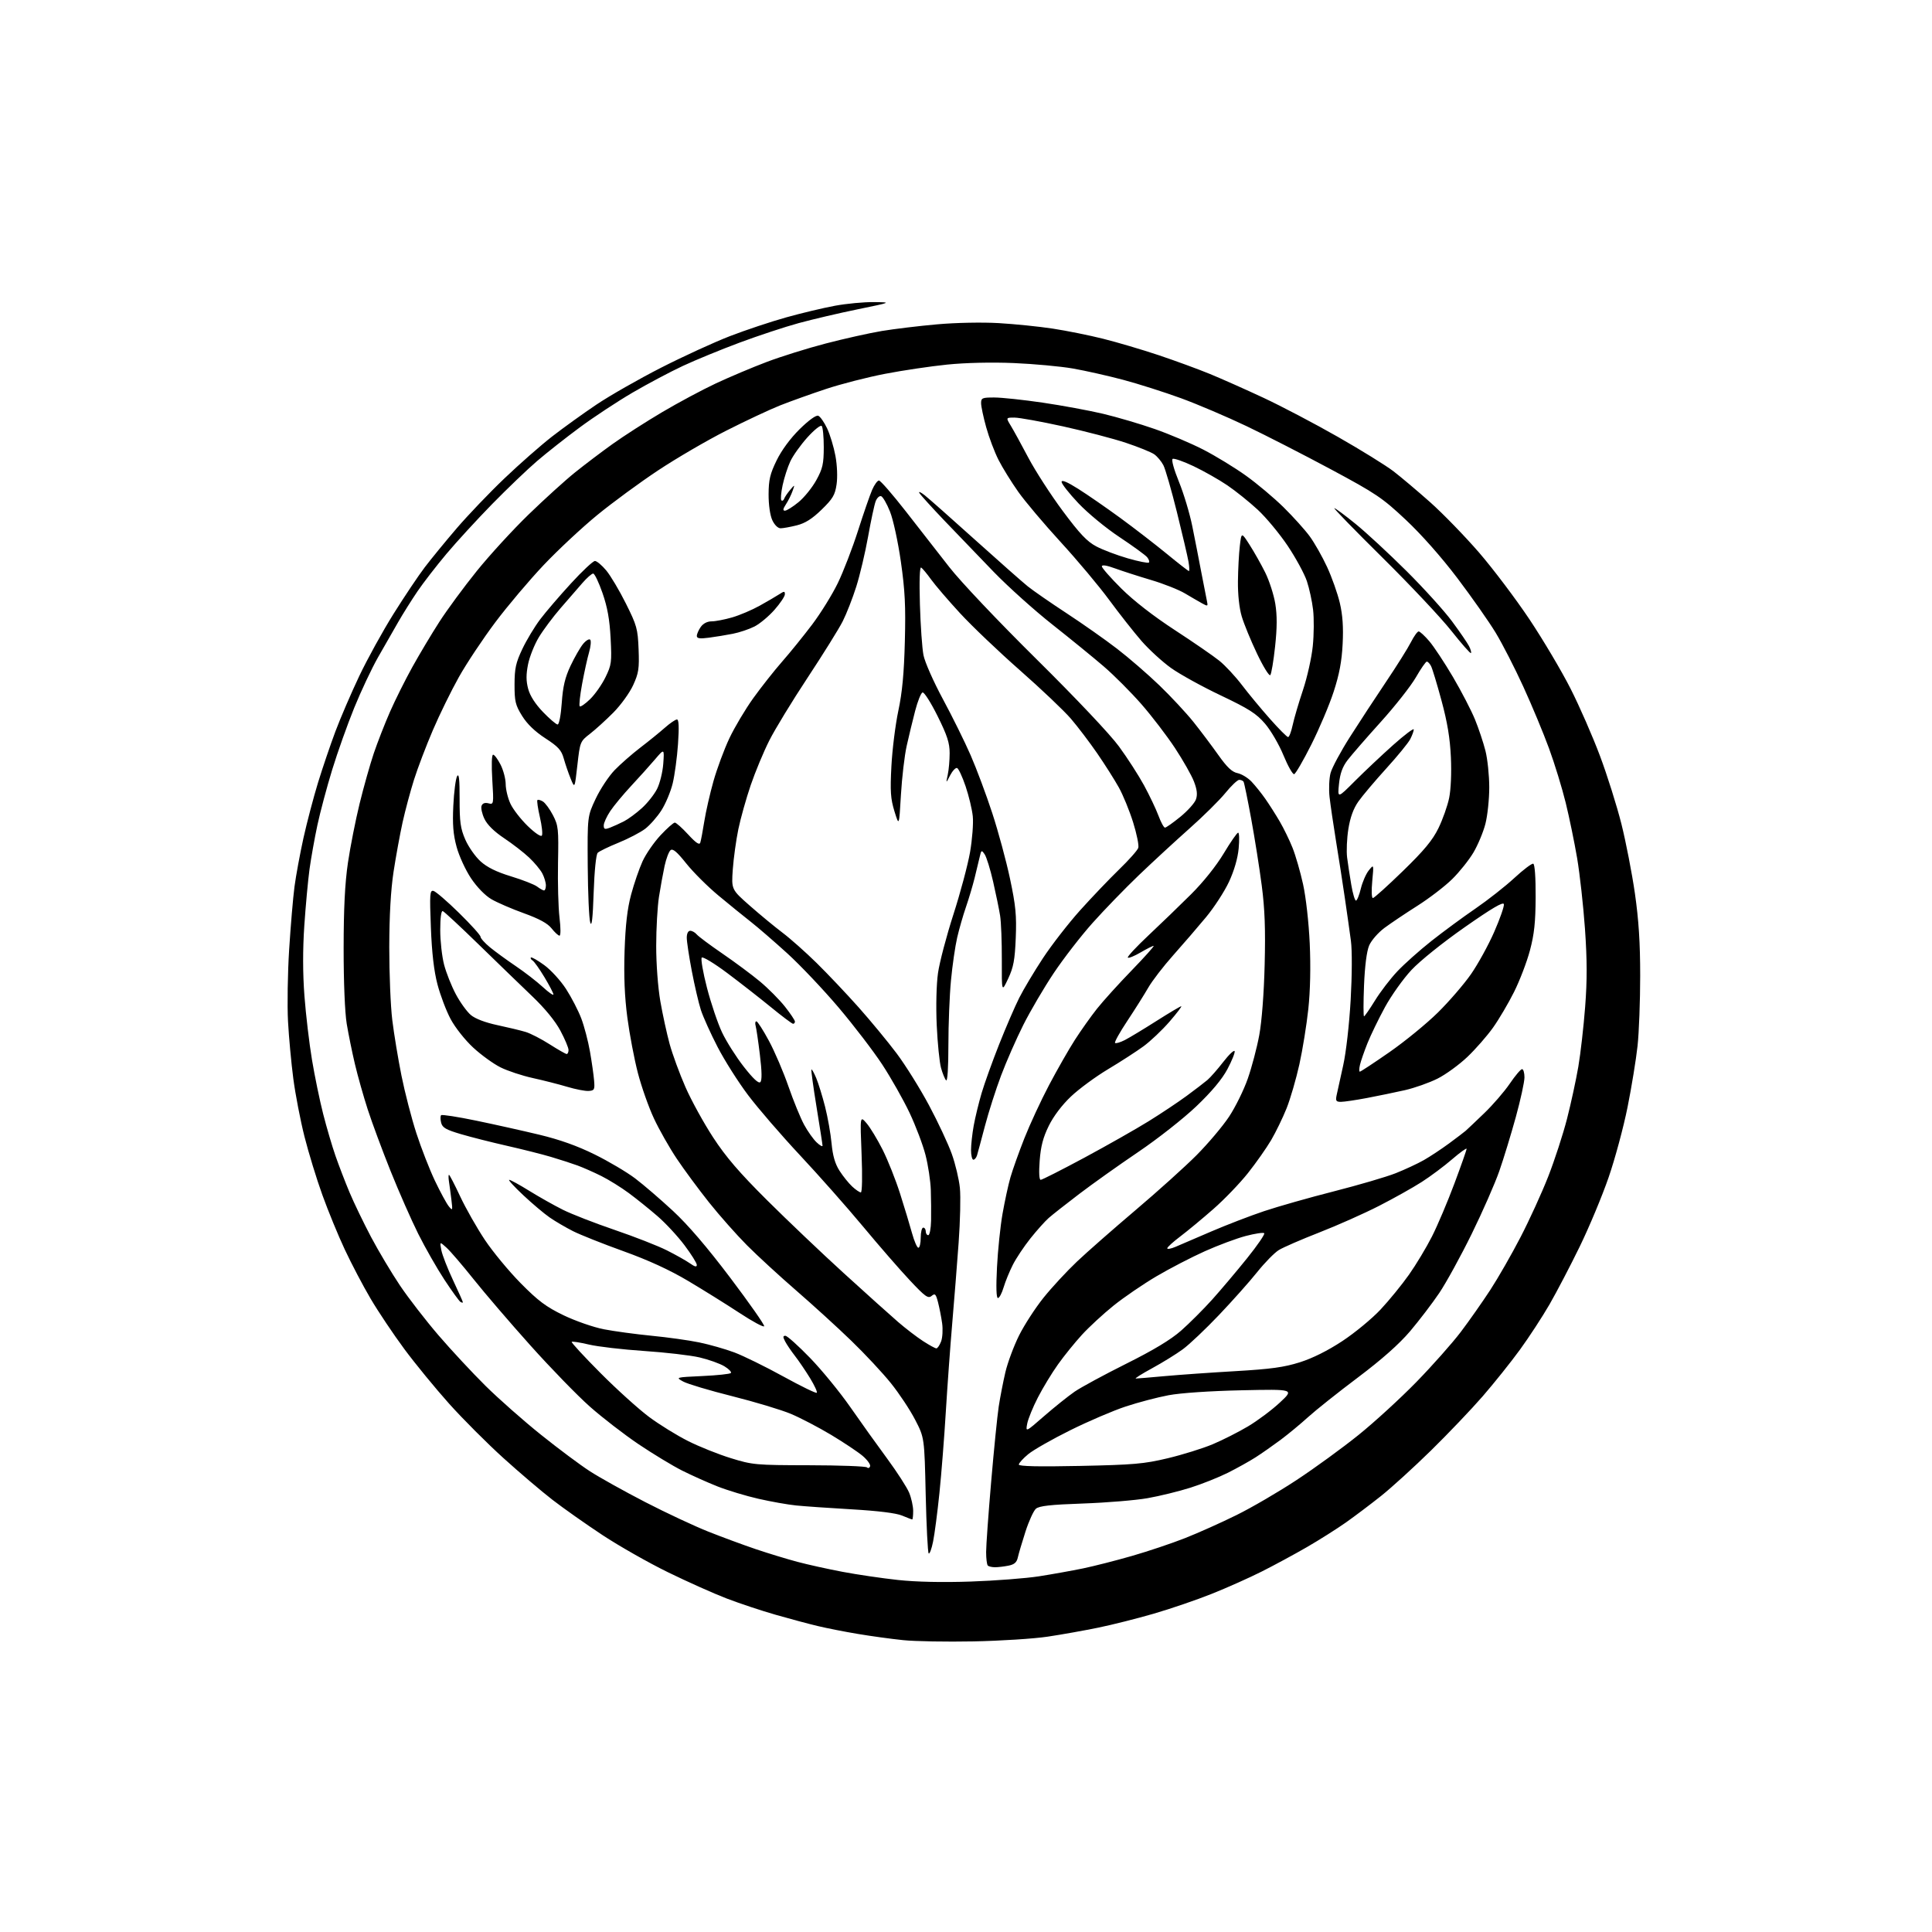 <?xml version="1.0" encoding="UTF-8" standalone="no"?>
<svg 
  version="1.1" 
  xmlns="http://www.w3.org/2000/svg" 
  xmlns:xlink="http://www.w3.org/1999/xlink" 
  xmlns:svg="http://www.w3.org/2000/svg"
  xmlns:rdf="http://www.w3.org/1999/02/22-rdf-syntax-ns#"
  xmlns:cc="http://creativecommons.org/ns#"
  xmlns:dc="http://purl.org/dc/elements/1.1/"
  viewBox="0 0 768 768"
  width="768"
  height="768"
>
<style>svg {background-color: white; }</style>"
<path stroke="none" fill="black" fill-rule="evenodd" d="M387.00,652.48C376.27,652.69 363.68,652.47 359.00,651.98C354.32,651.50 346.23,650.39 341.00,649.51C335.77,648.64 328.57,647.22 325.00,646.36C321.43,645.51 313.93,643.50 308.35,641.90C302.77,640.31 293.99,637.39 288.85,635.42C283.71,633.45 273.20,628.75 265.50,624.98C257.80,621.22 246.10,614.57 239.50,610.22C232.90,605.86 223.96,599.56 219.63,596.21C215.29,592.86 206.50,585.38 200.09,579.58C193.68,573.78 183.98,564.07 178.54,558.00C173.10,551.92 165.09,542.15 160.74,536.28C156.39,530.40 150.35,521.39 147.32,516.24C144.29,511.10 139.67,502.30 137.05,496.69C134.42,491.09 130.41,481.31 128.13,474.97C125.84,468.64 122.65,458.20 121.03,451.79C119.41,445.38 117.42,435.04 116.60,428.82C115.78,422.59 114.83,412.32 114.49,406.00C114.15,399.68 114.35,386.85 114.94,377.50C115.53,368.15 116.48,356.90 117.06,352.50C117.64,348.10 119.25,339.38 120.63,333.12C122.02,326.86 124.63,316.96 126.42,311.10C128.22,305.25 131.33,296.09 133.33,290.76C135.33,285.42 139.59,275.53 142.79,268.78C146.00,262.02 152.14,250.88 156.45,244.00C160.76,237.12 166.34,228.80 168.85,225.50C171.36,222.20 177.08,215.22 181.55,210.00C186.03,204.78 194.55,195.86 200.50,190.19C206.44,184.51 214.95,177.04 219.40,173.57C223.86,170.10 231.83,164.37 237.11,160.82C242.40,157.27 253.94,150.68 262.76,146.18C271.58,141.68 283.91,136.03 290.15,133.62C296.39,131.21 306.45,127.86 312.50,126.17C318.55,124.48 327.26,122.40 331.86,121.55C336.46,120.70 343.43,120.04 347.36,120.09C354.50,120.17 354.50,120.17 341.00,122.94C333.57,124.46 323.00,126.94 317.50,128.44C312.00,129.94 301.43,133.43 294.00,136.20C286.57,138.97 276.43,143.13 271.45,145.46C266.47,147.78 257.47,152.56 251.45,156.07C245.44,159.59 236.01,165.80 230.51,169.87C225.00,173.94 217.35,179.97 213.50,183.27C209.65,186.57 201.61,194.27 195.63,200.38C189.65,206.50 181.47,215.41 177.45,220.20C173.44,224.98 168.25,231.68 165.94,235.09C163.62,238.51 160.14,244.04 158.22,247.40C156.29,250.75 152.70,257.04 150.23,261.36C147.77,265.69 143.53,274.68 140.82,281.34C138.11,288.00 134.16,299.09 132.05,305.98C129.94,312.86 127.29,322.77 126.17,328.00C125.05,333.23 123.65,341.10 123.04,345.50C122.44,349.90 121.51,359.99 120.97,367.92C120.33,377.50 120.34,386.89 121.02,395.92C121.59,403.39 122.93,414.81 124.02,421.30C125.10,427.79 127.10,437.47 128.46,442.80C129.82,448.14 132.03,455.65 133.37,459.50C134.71,463.35 137.22,469.88 138.95,474.00C140.68,478.12 144.53,486.10 147.50,491.73C150.48,497.35 155.66,506.04 159.02,511.04C162.38,516.03 169.27,524.93 174.32,530.81C179.37,536.69 187.78,545.72 193.00,550.89C198.22,556.05 208.12,564.79 215.00,570.30C221.88,575.82 230.65,582.37 234.50,584.85C238.35,587.34 248.25,592.85 256.50,597.11C264.75,601.37 276.02,606.64 281.55,608.84C287.08,611.03 295.63,614.19 300.55,615.85C305.47,617.51 312.88,619.76 317.00,620.86C321.12,621.96 329.23,623.75 335.00,624.84C340.77,625.93 350.63,627.38 356.90,628.06C364.19,628.85 374.62,629.08 385.90,628.69C395.58,628.36 407.77,627.42 413.00,626.61C418.23,625.79 426.08,624.38 430.46,623.48C434.85,622.57 443.65,620.33 450.03,618.49C456.40,616.66 465.87,613.48 471.06,611.43C476.25,609.39 485.45,605.27 491.50,602.28C497.55,599.30 508.35,593.00 515.50,588.28C522.65,583.57 533.67,575.55 540.00,570.45C546.33,565.36 556.70,555.86 563.05,549.35C569.40,542.83 577.34,533.88 580.69,529.46C584.04,525.03 589.31,517.52 592.42,512.76C595.52,508.00 600.93,498.57 604.43,491.80C607.94,485.04 612.89,474.20 615.43,467.72C617.97,461.24 621.34,450.89 622.92,444.72C624.50,438.55 626.52,429.23 627.41,424.01C628.30,418.80 629.52,408.10 630.12,400.24C630.94,389.60 630.92,381.68 630.05,369.22C629.40,360.03 627.99,347.37 626.93,341.10C625.86,334.83 623.82,324.93 622.39,319.10C620.96,313.27 617.98,303.55 615.76,297.50C613.55,291.45 608.96,280.43 605.56,273.00C602.17,265.57 597.21,255.90 594.54,251.50C591.87,247.10 585.02,237.34 579.32,229.81C572.98,221.44 565.01,212.43 558.79,206.60C549.47,197.86 547.01,196.20 529.06,186.57C518.30,180.80 503.20,173.06 495.50,169.39C487.80,165.71 476.10,160.73 469.50,158.31C462.90,155.90 452.55,152.60 446.50,150.99C440.45,149.38 431.45,147.36 426.50,146.49C421.55,145.63 410.98,144.66 403.00,144.32C394.18,143.95 383.80,144.19 376.50,144.93C369.90,145.60 358.80,147.25 351.82,148.60C344.85,149.94 334.30,152.65 328.39,154.61C322.47,156.57 314.24,159.52 310.09,161.16C305.95,162.81 296.31,167.33 288.66,171.21C281.01,175.09 268.85,182.18 261.63,186.97C254.41,191.75 243.55,199.72 237.50,204.67C231.45,209.61 221.84,218.58 216.15,224.58C210.46,230.59 201.79,240.84 196.89,247.37C191.99,253.90 185.49,263.67 182.44,269.10C179.40,274.52 174.73,284.03 172.08,290.23C169.42,296.43 166.05,305.28 164.59,309.90C163.13,314.52 161.08,322.17 160.03,326.90C158.99,331.63 157.38,340.45 156.45,346.50C155.34,353.78 154.77,363.92 154.74,376.50C154.73,386.95 155.26,400.00 155.94,405.50C156.61,411.00 158.26,420.96 159.60,427.63C160.94,434.30 163.60,444.57 165.51,450.45C167.42,456.34 170.73,464.83 172.87,469.33C175.01,473.82 177.49,478.40 178.38,479.50C179.91,481.40 179.97,481.27 179.45,477.00C179.15,474.52 178.71,471.26 178.48,469.75C178.24,468.24 178.24,467.00 178.48,467.00C178.71,467.00 180.73,470.89 182.95,475.64C185.18,480.39 189.59,488.15 192.75,492.89C195.91,497.62 202.32,505.37 207.00,510.11C213.93,517.13 217.07,519.48 224.00,522.83C228.69,525.09 235.87,527.59 240.00,528.40C244.12,529.20 252.68,530.36 259.00,530.98C265.32,531.59 273.85,532.78 277.94,533.63C282.03,534.47 288.33,536.27 291.94,537.62C295.55,538.98 304.27,543.26 311.32,547.14C318.37,551.02 324.38,553.95 324.68,553.65C324.99,553.35 323.77,550.72 321.99,547.80C320.20,544.89 317.51,540.92 316.01,539.00C314.52,537.08 312.76,534.49 312.11,533.25C311.18,531.47 311.20,531.00 312.21,531.00C312.92,531.00 317.32,534.95 322.00,539.78C326.68,544.61 333.88,553.41 338.00,559.33C342.12,565.26 348.72,574.47 352.65,579.80C356.58,585.14 360.52,591.24 361.40,593.37C362.28,595.50 363.00,598.76 363.00,600.62C363.00,602.48 362.83,604.00 362.62,604.00C362.41,604.00 360.59,603.31 358.57,602.46C356.22,601.48 349.04,600.59 338.70,599.99C329.79,599.48 319.80,598.78 316.50,598.45C313.20,598.12 306.45,596.92 301.50,595.79C296.55,594.67 289.23,592.45 285.23,590.88C281.23,589.30 274.88,586.45 271.12,584.56C267.36,582.67 259.61,577.97 253.89,574.13C248.18,570.28 239.45,563.55 234.50,559.17C229.55,554.79 218.91,543.84 210.86,534.85C202.80,525.86 192.63,514.00 188.25,508.50C183.87,503.00 179.04,497.38 177.53,496.00C174.77,493.50 174.77,493.50 175.45,497.00C175.83,498.93 177.91,504.26 180.07,508.85C182.23,513.44 184.00,517.40 184.00,517.66C184.00,517.91 183.57,517.85 183.04,517.53C182.51,517.20 179.65,513.24 176.67,508.72C173.70,504.20 169.02,496.00 166.27,490.50C163.52,485.00 158.57,473.75 155.26,465.50C151.95,457.25 147.86,446.23 146.17,441.00C144.48,435.77 142.19,427.68 141.09,423.00C139.98,418.32 138.52,411.12 137.83,407.00C137.09,402.54 136.59,390.37 136.60,377.00C136.61,361.07 137.11,351.13 138.31,342.94C139.25,336.58 141.34,326.01 142.95,319.44C144.56,312.87 147.09,303.90 148.57,299.50C150.06,295.10 152.97,287.64 155.04,282.93C157.11,278.22 161.11,270.21 163.93,265.13C166.75,260.05 171.57,251.98 174.65,247.20C177.73,242.41 184.42,233.32 189.52,227.00C194.62,220.68 203.90,210.55 210.15,204.50C216.39,198.45 224.65,190.96 228.50,187.86C232.35,184.76 239.10,179.65 243.50,176.50C247.90,173.35 256.74,167.67 263.15,163.88C269.56,160.08 279.23,154.91 284.65,152.37C290.07,149.84 299.14,146.01 304.81,143.87C310.48,141.72 321.05,138.42 328.31,136.53C335.56,134.64 345.55,132.41 350.50,131.58C355.45,130.76 365.35,129.56 372.50,128.93C379.97,128.26 390.39,128.06 397.00,128.44C403.32,128.81 413.00,129.79 418.50,130.63C424.00,131.47 433.00,133.28 438.50,134.66C444.00,136.03 453.90,138.96 460.50,141.16C467.10,143.37 476.32,146.75 481.00,148.67C485.68,150.60 495.28,154.87 502.34,158.17C509.40,161.47 522.68,168.44 531.84,173.67C541.00,178.89 550.94,185.05 553.93,187.34C556.91,189.63 563.50,195.19 568.58,199.70C573.65,204.22 582.38,213.22 587.99,219.70C593.59,226.19 602.60,238.14 608.02,246.25C613.43,254.37 620.77,266.74 624.32,273.75C627.88,280.76 633.14,292.80 636.02,300.50C638.91,308.20 642.73,320.35 644.53,327.50C646.32,334.65 648.74,347.08 649.90,355.13C651.42,365.73 652.00,374.76 652.00,387.92C652.00,397.91 651.53,410.45 650.95,415.79C650.37,421.13 648.59,432.05 646.99,440.05C645.39,448.05 642.00,460.65 639.44,468.05C636.89,475.45 631.73,487.80 627.98,495.50C624.23,503.20 618.82,513.55 615.97,518.50C613.11,523.45 607.82,531.55 604.22,536.50C600.62,541.45 593.96,549.77 589.43,555.00C584.89,560.23 575.63,569.94 568.84,576.60C562.05,583.25 553.12,591.38 549.00,594.66C544.88,597.94 538.58,602.69 535.00,605.22C531.42,607.74 524.45,612.15 519.50,615.01C514.55,617.87 506.47,622.24 501.54,624.72C496.61,627.20 487.68,631.19 481.68,633.58C475.69,635.98 465.32,639.52 458.64,641.46C451.96,643.40 442.00,645.91 436.50,647.03C431.00,648.16 422.00,649.77 416.50,650.59C411.00,651.42 397.73,652.27 387.00,652.48zM395.54,623.00C394.33,623.00 393.03,622.70 392.67,622.33C392.30,621.97 392.00,619.56 392.00,616.98C392.00,614.40 392.90,601.83 394.00,589.06C395.09,576.28 396.45,562.82 397.00,559.16C397.56,555.50 398.75,549.35 399.65,545.50C400.55,541.65 403.00,535.08 405.08,530.89C407.17,526.70 411.54,519.95 414.80,515.89C418.05,511.83 424.05,505.35 428.11,501.50C432.18,497.65 442.68,488.43 451.45,481.00C460.22,473.57 471.11,463.76 475.67,459.18C480.22,454.60 486.01,447.75 488.54,443.94C491.07,440.13 494.44,433.30 496.02,428.76C497.61,424.22 499.66,416.45 500.57,411.50C501.58,406.08 502.44,394.94 502.72,383.50C503.08,369.36 502.78,361.30 501.56,352.00C500.67,345.12 498.78,333.20 497.37,325.50C495.96,317.80 494.60,311.16 494.34,310.75C494.09,310.34 493.31,310.00 492.62,310.00C491.92,310.00 489.44,312.35 487.10,315.23C484.77,318.10 478.33,324.47 472.80,329.37C467.27,334.28 458.23,342.62 452.71,347.90C447.20,353.18 438.92,361.72 434.32,366.88C429.71,372.03 422.78,380.99 418.90,386.79C415.03,392.58 409.58,401.86 406.79,407.41C404.00,412.96 400.02,422.02 397.94,427.55C395.86,433.08 392.98,442.08 391.54,447.55C390.10,453.02 388.68,458.29 388.39,459.25C388.10,460.21 387.45,461.00 386.93,461.00C386.42,461.00 386.00,459.28 386.00,457.18C386.00,455.08 386.48,450.70 387.07,447.43C387.66,444.17 389.08,438.35 390.21,434.50C391.35,430.65 394.48,421.95 397.16,415.18C399.85,408.40 403.44,400.07 405.15,396.68C406.86,393.28 411.10,386.19 414.57,380.91C418.04,375.64 424.68,367.09 429.32,361.91C433.97,356.74 440.96,349.42 444.85,345.64C448.75,341.87 452.18,338.00 452.49,337.03C452.80,336.06 451.87,331.49 450.43,326.88C448.98,322.27 446.43,316.02 444.74,313.00C443.06,309.98 439.21,303.90 436.18,299.50C433.15,295.10 428.44,288.89 425.70,285.70C422.96,282.51 413.84,273.85 405.44,266.46C397.04,259.07 386.32,248.86 381.63,243.76C376.94,238.67 371.76,232.63 370.12,230.35C368.48,228.07 366.70,225.93 366.18,225.61C365.59,225.24 365.40,230.75 365.68,240.26C365.93,248.64 366.56,257.73 367.10,260.45C367.63,263.17 371.11,271.05 374.84,277.95C378.56,284.85 383.52,294.88 385.85,300.23C388.19,305.59 392.06,315.94 394.44,323.23C396.83,330.53 400.01,342.27 401.50,349.32C403.77,360.04 404.14,363.90 403.78,372.82C403.42,381.62 402.89,384.47 400.77,389.00C398.19,394.50 398.19,394.50 398.24,381.50C398.27,374.35 397.96,366.48 397.56,364.00C397.17,361.52 395.92,355.45 394.79,350.50C393.66,345.55 392.14,340.65 391.42,339.61C390.19,337.82 390.07,337.88 389.45,340.61C389.09,342.20 388.18,345.98 387.43,349.00C386.68,352.02 385.14,357.20 384.00,360.50C382.86,363.80 381.28,369.29 380.49,372.71C379.70,376.12 378.59,383.77 378.03,389.71C377.46,395.64 377.00,407.23 377.00,415.45C377.00,424.43 376.64,430.02 376.09,429.45C375.59,428.93 374.68,426.70 374.07,424.50C373.46,422.30 372.69,414.65 372.36,407.50C372.02,399.92 372.23,391.29 372.87,386.80C373.47,382.57 376.22,372.11 378.98,363.55C381.74,355.00 384.72,343.84 385.61,338.75C386.49,333.66 386.98,327.25 386.70,324.50C386.42,321.75 385.13,316.38 383.84,312.56C382.55,308.75 381.02,305.47 380.44,305.29C379.86,305.11 378.62,306.43 377.68,308.23C375.99,311.50 375.99,311.50 376.74,308.00C377.16,306.07 377.50,302.21 377.50,299.40C377.50,295.32 376.54,292.37 372.68,284.60C370.02,279.25 367.35,275.05 366.72,275.26C366.10,275.47 364.78,278.76 363.79,282.57C362.79,286.38 361.28,292.65 360.42,296.50C359.56,300.35 358.54,309.12 358.13,316.00C357.41,328.50 357.41,328.50 355.56,322.51C354.02,317.48 353.82,314.59 354.35,304.51C354.70,297.90 355.94,288.00 357.11,282.50C358.65,275.29 359.37,267.62 359.69,255.00C360.06,240.90 359.75,234.74 358.11,223.27C356.97,215.31 355.06,206.53 353.78,203.35C352.53,200.21 350.94,197.47 350.26,197.24C349.57,197.02 348.59,197.94 348.08,199.29C347.57,200.64 346.21,206.95 345.08,213.31C343.94,219.68 341.83,228.62 340.38,233.19C338.94,237.76 336.51,243.97 334.98,247.00C333.44,250.03 327.17,260.09 321.04,269.38C314.91,278.66 308.05,289.91 305.80,294.38C303.55,298.84 300.22,306.84 298.41,312.14C296.61,317.44 294.39,325.32 293.50,329.64C292.61,333.96 291.62,341.12 291.30,345.54C290.73,353.58 290.73,353.58 298.12,360.08C302.18,363.65 308.01,368.46 311.07,370.77C314.14,373.08 320.24,378.50 324.63,382.81C329.02,387.13 336.54,395.07 341.34,400.46C346.13,405.85 352.94,414.09 356.45,418.77C359.97,423.46 365.75,432.74 369.31,439.39C372.87,446.05 376.94,454.75 378.36,458.73C379.78,462.70 381.22,468.77 381.57,472.23C381.92,475.68 381.69,485.48 381.07,494.00C380.45,502.52 379.31,516.92 378.53,526.00C377.75,535.08 376.61,550.83 375.99,561.00C375.38,571.17 374.23,585.80 373.44,593.50C372.65,601.20 371.51,609.90 370.91,612.83C370.32,615.76 369.53,617.86 369.16,617.50C368.80,617.14 368.27,606.64 367.98,594.17C367.47,571.50 367.47,571.50 363.79,564.39C361.77,560.47 357.45,553.95 354.19,549.89C350.93,545.82 343.82,538.20 338.38,532.95C332.95,527.69 323.10,518.72 316.50,513.00C309.90,507.28 301.11,499.21 296.97,495.05C292.84,490.90 286.04,483.23 281.87,478.00C277.71,472.77 271.92,464.94 269.01,460.58C266.10,456.23 262.01,449.03 259.94,444.58C257.86,440.14 254.99,432.00 253.56,426.50C252.13,421.00 250.25,411.10 249.38,404.50C248.29,396.18 247.95,388.05 248.28,378.00C248.63,367.66 249.37,361.23 250.88,355.59C252.05,351.24 254.09,345.29 255.43,342.37C256.77,339.45 259.98,334.80 262.57,332.03C265.16,329.26 267.71,327.00 268.25,327.00C268.78,327.00 271.17,329.13 273.55,331.72C276.65,335.09 278.03,336.02 278.37,334.97C278.64,334.16 279.36,330.35 279.97,326.50C280.58,322.65 282.22,315.45 283.62,310.50C285.02,305.55 287.86,297.90 289.93,293.50C292.01,289.10 296.30,281.90 299.46,277.50C302.63,273.10 307.78,266.57 310.91,263.00C314.05,259.43 319.41,252.80 322.83,248.28C326.24,243.76 330.84,236.34 333.05,231.78C335.25,227.23 338.86,217.88 341.06,211.00C343.26,204.12 345.79,196.81 346.68,194.75C347.57,192.69 348.80,191.00 349.40,191.01C350.01,191.02 354.77,196.49 360.00,203.18C365.23,209.86 373.03,219.87 377.35,225.42C381.82,231.16 396.72,246.90 411.99,262.00C427.79,277.63 441.25,291.87 444.80,296.72C448.12,301.24 452.61,308.21 454.79,312.22C456.96,316.22 459.54,321.64 460.51,324.25C461.48,326.86 462.64,329.00 463.10,329.00C463.55,329.00 466.30,327.06 469.21,324.69C472.11,322.32 474.91,319.21 475.41,317.77C476.07,315.89 475.86,313.91 474.63,310.70C473.69,308.24 470.29,302.25 467.08,297.37C463.86,292.49 457.85,284.63 453.72,279.91C449.58,275.18 442.85,268.43 438.75,264.91C434.65,261.38 425.49,253.92 418.40,248.32C411.30,242.73 400.77,233.27 395.00,227.32C389.23,221.36 380.43,212.21 375.45,206.99C370.47,201.77 365.99,196.83 365.50,196.02C365.00,195.20 365.92,195.58 367.55,196.85C369.17,198.13 378.18,206.09 387.56,214.55C396.95,223.00 406.40,231.35 408.56,233.09C410.73,234.83 417.68,239.64 424.00,243.78C430.32,247.92 439.32,254.25 444.00,257.85C448.68,261.44 456.27,268.01 460.87,272.44C465.47,276.87 471.57,283.43 474.43,287.00C477.28,290.57 481.72,296.48 484.30,300.12C487.77,305.02 489.76,306.90 491.92,307.33C493.53,307.66 496.04,309.17 497.50,310.71C498.95,312.24 501.42,315.31 502.97,317.53C504.52,319.74 507.10,323.79 508.70,326.53C510.30,329.26 512.60,333.98 513.80,337.00C515.01,340.02 516.90,346.55 517.99,351.50C519.13,356.66 520.26,366.72 520.64,375.08C521.06,384.31 520.85,393.84 520.08,401.08C519.41,407.36 517.81,417.28 516.52,423.12C515.22,428.96 512.94,436.81 511.44,440.57C509.93,444.33 507.18,450.00 505.32,453.18C503.45,456.36 499.29,462.28 496.07,466.33C492.85,470.39 486.67,476.81 482.34,480.60C478.01,484.40 472.12,489.28 469.24,491.46C466.36,493.63 464.00,495.77 464.00,496.22C464.00,496.66 465.46,496.41 467.25,495.65C469.04,494.89 475.45,492.14 481.50,489.53C487.55,486.93 497.00,483.29 502.50,481.45C508.00,479.61 520.51,476.05 530.31,473.56C540.10,471.06 551.13,467.83 554.81,466.37C558.49,464.91 563.52,462.57 566.00,461.16C568.48,459.75 572.98,456.77 576.00,454.55C579.02,452.32 582.01,450.05 582.64,449.50C583.27,448.95 586.59,445.80 590.02,442.50C593.45,439.20 598.02,433.91 600.17,430.75C602.32,427.59 604.51,425.00 605.04,425.00C605.57,425.00 606.00,426.47 606.00,428.26C606.00,430.05 604.46,437.14 602.57,444.01C600.68,450.88 597.73,460.55 596.00,465.50C594.28,470.45 589.34,481.70 585.02,490.50C580.70,499.30 574.90,509.87 572.13,513.99C569.35,518.11 564.13,524.94 560.54,529.18C556.14,534.35 549.32,540.39 539.75,547.60C531.91,553.49 523.03,560.56 520.01,563.30C516.99,566.05 512.04,570.14 509.01,572.40C505.98,574.65 501.55,577.75 499.18,579.27C496.80,580.80 491.85,583.56 488.18,585.41C484.50,587.25 477.75,589.95 473.17,591.39C468.59,592.84 460.94,594.71 456.17,595.55C451.40,596.39 439.85,597.34 430.50,597.67C417.56,598.12 413.09,598.62 411.79,599.75C410.86,600.56 408.98,604.67 407.63,608.87C406.28,613.06 404.92,617.68 404.60,619.12C404.17,621.07 403.22,621.91 400.89,622.37C399.16,622.72 396.76,623.00 395.54,623.00zM345.88,582.87C346.11,582.18 344.77,580.32 342.90,578.73C341.03,577.15 335.40,573.40 330.40,570.39C325.39,567.39 318.19,563.63 314.40,562.04C310.60,560.44 300.12,557.29 291.11,555.02C282.10,552.76 273.32,550.14 271.61,549.20C268.50,547.50 268.50,547.50 279.17,547.00C285.04,546.73 290.15,546.19 290.53,545.80C290.91,545.42 289.76,544.22 287.97,543.13C286.17,542.04 281.74,540.45 278.10,539.60C274.47,538.75 264.52,537.60 256.00,537.03C247.47,536.46 237.62,535.31 234.11,534.48C230.59,533.64 227.51,533.16 227.26,533.41C227.01,533.65 232.14,539.21 238.66,545.76C245.17,552.31 253.88,560.17 258.00,563.24C262.12,566.31 269.12,570.63 273.55,572.85C277.98,575.08 285.63,578.14 290.55,579.65C299.16,582.31 300.35,582.42 321.67,582.46C333.86,582.48 344.20,582.87 344.64,583.31C345.09,583.76 345.65,583.56 345.88,582.87zM429.25,582.73C450.69,582.28 454.74,581.93 464.18,579.68C470.05,578.28 478.08,575.78 482.02,574.13C485.97,572.47 492.30,569.27 496.10,567.01C499.90,564.75 505.59,560.50 508.75,557.55C514.50,552.20 514.50,552.20 493.50,552.66C481.03,552.93 469.25,553.73 464.50,554.63C460.10,555.45 452.45,557.47 447.50,559.10C442.55,560.73 432.65,564.97 425.50,568.52C418.35,572.06 410.81,576.35 408.75,578.05C406.69,579.75 405.00,581.61 405.00,582.19C405.00,582.89 412.80,583.07 429.25,582.73zM415.09,562.89C419.17,559.34 424.61,554.99 427.18,553.21C429.76,551.44 438.99,546.45 447.68,542.11C458.54,536.69 465.38,532.57 469.50,528.95C472.80,526.05 478.36,520.49 481.87,516.59C485.37,512.69 491.60,505.31 495.72,500.19C499.84,495.07 502.92,490.58 502.55,490.22C502.19,489.86 498.90,490.35 495.24,491.31C491.57,492.27 484.23,495.01 478.93,497.39C473.62,499.77 464.97,504.25 459.71,507.35C454.45,510.45 446.78,515.69 442.67,518.99C438.56,522.30 432.89,527.53 430.07,530.62C427.25,533.70 422.97,538.99 420.57,542.37C418.16,545.74 414.57,551.65 412.59,555.50C410.60,559.35 408.69,564.04 408.33,565.93C407.68,569.35 407.68,569.35 415.09,562.89zM451.50,547.99C452.05,547.99 457.23,547.56 463.00,547.03C468.77,546.50 481.45,545.61 491.16,545.05C505.18,544.23 510.44,543.51 516.70,541.53C521.75,539.94 527.82,536.91 533.60,533.10C538.56,529.83 545.41,524.18 548.81,520.54C552.21,516.91 557.29,510.68 560.09,506.71C562.89,502.75 567.01,495.90 569.24,491.50C571.47,487.10 575.47,477.65 578.14,470.50C580.81,463.35 583.00,457.13 583.00,456.68C583.00,456.23 580.41,458.10 577.25,460.82C574.09,463.55 568.64,467.62 565.14,469.86C561.64,472.11 553.99,476.39 548.14,479.38C542.29,482.37 531.65,487.11 524.50,489.90C517.35,492.69 510.08,495.85 508.36,496.91C506.63,497.97 502.76,501.92 499.76,505.67C496.76,509.43 489.93,517.10 484.58,522.72C479.24,528.33 472.76,534.48 470.18,536.36C467.61,538.25 462.12,541.64 458.00,543.89C453.88,546.13 450.95,547.98 451.50,547.99zM372.22,536.00C372.68,536.00 373.52,534.76 374.10,533.25C374.67,531.74 374.86,528.48 374.51,526.00C374.16,523.52 373.42,519.78 372.88,517.68C372.01,514.35 371.68,514.02 370.31,515.16C368.94,516.29 367.77,515.45 361.70,508.98C357.83,504.87 349.42,495.20 343.02,487.50C336.61,479.80 325.32,467.04 317.93,459.15C310.55,451.25 301.30,440.54 297.38,435.33C293.46,430.13 288.00,421.51 285.25,416.19C282.49,410.86 279.51,404.24 278.61,401.48C277.72,398.72 276.10,391.75 275.00,385.99C273.90,380.22 273.00,374.27 273.00,372.75C273.00,371.08 273.54,370.00 274.38,370.00C275.14,370.00 276.29,370.65 276.95,371.44C277.61,372.23 282.20,375.66 287.15,379.05C292.11,382.44 298.83,387.44 302.10,390.16C305.36,392.88 309.83,397.37 312.02,400.14C314.21,402.91 316.00,405.59 316.00,406.09C316.00,406.59 315.66,406.99 315.25,406.97C314.84,406.96 310.90,404.00 306.50,400.40C302.10,396.80 294.29,390.70 289.14,386.84C283.99,382.98 279.41,380.20 278.96,380.66C278.51,381.12 279.44,386.52 281.03,392.66C282.62,398.79 285.31,406.77 287.02,410.38C288.73,414.00 292.62,420.15 295.68,424.06C299.43,428.85 301.57,430.83 302.25,430.15C302.93,429.47 302.88,425.94 302.07,419.32C301.42,413.92 300.65,408.71 300.37,407.75C300.09,406.79 300.23,406.00 300.68,406.00C301.13,406.00 303.37,409.49 305.66,413.75C307.96,418.01 311.45,426.18 313.43,431.90C315.41,437.61 318.21,444.45 319.65,447.10C321.09,449.74 323.33,452.90 324.63,454.12C325.93,455.35 326.99,455.93 326.97,455.42C326.96,454.92 325.88,447.98 324.58,440.00C323.28,432.02 322.37,425.34 322.55,425.14C322.73,424.94 323.60,426.49 324.47,428.57C325.34,430.66 326.92,435.77 327.98,439.93C329.04,444.09 330.20,450.65 330.56,454.50C331.03,459.45 331.95,462.64 333.73,465.41C335.11,467.56 337.37,470.37 338.76,471.66C340.15,472.95 341.70,474.00 342.20,474.00C342.72,474.00 342.84,467.62 342.49,458.75C341.87,443.50 341.87,443.50 344.47,446.50C345.89,448.15 348.76,452.88 350.84,457.00C352.92,461.12 356.05,469.00 357.80,474.50C359.55,480.00 361.69,487.09 362.56,490.25C363.43,493.41 364.56,496.00 365.07,496.00C365.58,496.00 366.00,494.20 366.00,492.00C366.00,489.80 366.45,488.00 367.00,488.00C367.55,488.00 368.00,488.68 368.00,489.50C368.00,490.32 368.45,491.00 369.00,491.00C369.55,491.00 370.05,488.41 370.12,485.25C370.18,482.09 370.13,476.58 370.01,473.00C369.89,469.43 368.95,463.20 367.91,459.15C366.88,455.10 364.01,447.54 361.55,442.33C359.08,437.13 354.21,428.52 350.72,423.19C347.22,417.86 339.41,407.65 333.35,400.50C327.29,393.35 318.10,383.65 312.92,378.94C307.74,374.24 301.25,368.62 298.50,366.47C295.75,364.32 289.96,359.62 285.64,356.03C281.31,352.44 275.53,346.67 272.78,343.22C269.10,338.60 267.45,337.21 266.55,337.96C265.88,338.52 264.81,341.34 264.18,344.24C263.56,347.13 262.55,352.65 261.95,356.50C261.35,360.35 260.85,369.12 260.85,376.00C260.84,383.16 261.55,392.56 262.49,398.00C263.40,403.23 265.07,410.88 266.19,415.00C267.32,419.12 270.15,426.84 272.48,432.14C274.81,437.45 279.76,446.45 283.48,452.14C288.56,459.92 293.89,466.12 304.87,477.05C312.92,485.06 326.70,498.17 335.50,506.18C344.30,514.20 353.98,522.89 357.00,525.50C360.02,528.11 364.50,531.54 366.95,533.12C369.39,534.71 371.76,536.00 372.22,536.00zM303.77,527.19C303.59,527.72 299.19,525.35 293.97,521.92C288.76,518.50 279.57,512.77 273.54,509.19C266.16,504.80 257.76,500.95 247.82,497.37C239.70,494.45 230.68,490.86 227.78,489.40C224.88,487.93 220.70,485.49 218.50,483.96C216.30,482.44 211.57,478.45 208.00,475.10C204.43,471.75 201.91,469.01 202.42,469.00C202.92,469.00 206.52,470.97 210.42,473.39C214.31,475.80 220.31,479.18 223.74,480.89C227.16,482.61 236.42,486.21 244.30,488.90C252.17,491.58 261.52,495.24 265.06,497.02C268.60,498.80 272.74,501.13 274.25,502.19C276.21,503.58 277.00,503.76 276.99,502.82C276.99,502.09 274.78,498.57 272.08,494.98C269.39,491.40 264.56,486.19 261.34,483.42C258.13,480.64 253.03,476.54 250.00,474.30C246.97,472.05 242.06,469.00 239.07,467.50C236.09,466.01 231.81,464.12 229.57,463.30C227.33,462.48 222.57,460.94 219.00,459.88C215.43,458.82 207.55,456.84 201.50,455.47C195.45,454.10 187.23,452.02 183.23,450.84C177.27,449.08 175.85,448.27 175.36,446.30C175.03,444.98 175.03,443.64 175.36,443.31C175.69,442.98 181.93,443.95 189.23,445.46C196.53,446.97 207.86,449.50 214.40,451.07C222.52,453.02 229.52,455.52 236.40,458.92C241.96,461.66 249.20,465.95 252.50,468.45C255.80,470.95 262.55,476.75 267.50,481.34C273.50,486.90 281.10,495.77 290.30,507.95C297.89,518.00 303.95,526.65 303.77,527.19zM396.69,516.00C396.05,516.00 395.91,511.64 396.32,503.75C396.66,497.01 397.65,487.45 398.52,482.50C399.39,477.55 400.80,471.02 401.67,468.00C402.54,464.98 405.03,458.00 407.20,452.50C409.37,447.00 413.78,437.49 417.00,431.37C420.23,425.25 424.85,417.15 427.28,413.37C429.71,409.59 433.66,404.02 436.06,401.00C438.45,397.98 444.66,391.11 449.86,385.75C455.05,380.39 458.98,376.00 458.58,376.00C458.18,376.00 455.84,377.18 453.38,378.62C450.92,380.06 448.65,380.98 448.33,380.66C448.01,380.34 451.72,376.35 456.58,371.79C461.44,367.23 469.03,359.90 473.45,355.50C478.32,350.66 483.45,344.24 486.45,339.25C489.17,334.71 491.75,331.00 492.18,331.00C492.62,331.00 492.71,333.81 492.39,337.25C492.02,341.21 490.61,346.07 488.56,350.50C486.77,354.35 482.65,360.70 479.40,364.61C476.16,368.52 470.29,375.33 466.36,379.74C462.44,384.14 457.97,389.95 456.44,392.63C454.90,395.31 451.18,401.22 448.17,405.76C445.15,410.30 442.94,414.27 443.25,414.58C443.56,414.89 445.32,414.37 447.16,413.43C449.00,412.48 454.65,409.07 459.71,405.85C464.78,402.63 469.21,400.00 469.56,400.00C469.91,400.00 467.81,402.75 464.90,406.12C461.99,409.48 457.33,413.89 454.55,415.93C451.77,417.96 445.45,422.05 440.50,425.01C435.55,427.97 428.90,432.86 425.73,435.87C422.17,439.24 418.78,443.72 416.91,447.53C414.65,452.12 413.72,455.68 413.29,461.36C412.93,466.09 413.09,469.00 413.69,469.00C414.24,469.00 422.06,465.03 431.09,460.18C440.11,455.32 451.58,448.82 456.58,445.72C461.57,442.63 468.39,438.08 471.73,435.62C475.07,433.16 478.77,430.33 479.96,429.32C481.14,428.32 483.98,425.09 486.27,422.13C488.55,419.18 490.59,417.26 490.79,417.86C490.98,418.45 489.69,421.67 487.92,425.00C485.76,429.05 481.66,433.95 475.55,439.78C470.46,444.63 460.22,452.69 452.46,457.94C444.78,463.13 434.23,470.64 429.00,474.62C423.77,478.60 418.31,482.90 416.86,484.18C415.41,485.46 412.14,489.11 409.60,492.30C407.06,495.49 403.91,500.21 402.61,502.80C401.30,505.38 399.65,509.41 398.95,511.75C398.26,514.09 397.24,516.00 396.69,516.00zM533.04,438.00C531.09,438.00 530.85,437.61 531.35,435.25C531.67,433.74 532.83,428.45 533.94,423.50C535.09,418.34 536.35,407.24 536.91,397.50C537.47,387.55 537.51,377.80 537.01,374.00C536.53,370.43 535.45,362.77 534.60,357.00C533.76,351.23 532.19,341.10 531.11,334.50C530.04,327.90 528.87,319.95 528.52,316.83C528.17,313.72 528.35,309.42 528.92,307.28C529.50,305.14 532.97,298.69 536.63,292.94C540.28,287.20 546.75,277.32 551.00,271.00C555.25,264.68 559.70,257.59 560.88,255.25C562.07,252.91 563.45,251.00 563.94,251.00C564.44,251.00 566.34,252.75 568.17,254.89C570.00,257.03 574.24,263.45 577.59,269.14C580.94,274.84 584.87,282.43 586.33,286.00C587.79,289.57 589.66,295.18 590.49,298.46C591.32,301.74 592.00,308.28 592.00,313.00C592.00,317.72 591.31,324.26 590.46,327.54C589.61,330.82 587.47,335.93 585.71,338.90C583.94,341.88 580.15,346.63 577.27,349.46C574.40,352.29 568.18,357.06 563.45,360.06C558.73,363.05 552.82,367.02 550.33,368.87C547.80,370.76 545.11,373.85 544.25,375.87C543.28,378.17 542.54,383.98 542.22,391.75C541.95,398.49 541.95,404.00 542.22,404.00C542.49,404.00 544.44,401.19 546.56,397.75C548.67,394.31 552.67,389.09 555.45,386.14C558.23,383.19 564.32,377.76 569.00,374.06C573.67,370.37 581.55,364.57 586.50,361.18C591.45,357.78 598.42,352.31 601.99,349.00C605.56,345.70 608.94,343.15 609.49,343.34C610.10,343.55 610.48,348.77 610.44,356.59C610.40,366.63 609.89,371.35 608.17,377.82C606.95,382.40 604.11,389.83 601.86,394.32C599.61,398.82 595.85,405.20 593.50,408.50C591.15,411.80 586.57,417.04 583.31,420.14C580.05,423.24 574.71,427.13 571.44,428.77C568.17,430.41 562.35,432.47 558.50,433.35C554.65,434.22 547.86,435.62 543.40,436.47C538.95,437.31 534.28,438.00 533.04,438.00zM234.00,433.67C232.62,433.76 228.80,433.02 225.50,432.03C222.20,431.04 216.03,429.47 211.80,428.54C207.56,427.61 201.79,425.70 198.96,424.29C196.14,422.89 191.24,419.34 188.08,416.41C184.86,413.43 180.92,408.45 179.14,405.11C177.38,401.82 175.03,395.61 173.90,391.31C172.50,385.97 171.67,378.80 171.28,368.65C170.76,355.36 170.87,353.83 172.30,354.15C173.18,354.34 177.75,358.27 182.45,362.88C187.15,367.49 191.01,371.76 191.02,372.38C191.03,373.00 192.72,374.88 194.77,376.57C196.82,378.25 201.42,381.61 204.99,384.02C208.56,386.43 213.39,390.17 215.74,392.33C218.08,394.49 220.00,395.83 220.00,395.32C220.00,394.80 218.39,391.72 216.43,388.46C214.47,385.20 212.35,382.21 211.71,381.82C211.08,381.43 210.78,380.89 211.04,380.63C211.31,380.36 213.68,381.71 216.31,383.62C218.95,385.53 222.87,389.82 225.02,393.15C227.17,396.48 229.90,401.75 231.07,404.85C232.25,407.96 233.80,413.88 234.52,418.00C235.24,422.12 235.98,427.30 236.16,429.50C236.47,433.15 236.28,433.51 234.00,433.67zM540.56,426.00C540.90,426.00 546.19,422.51 552.32,418.25C558.45,413.99 567.12,406.90 571.58,402.50C576.04,398.10 581.96,391.24 584.74,387.25C587.51,383.26 591.67,375.71 593.96,370.47C596.26,365.23 597.99,360.27 597.82,359.43C597.59,358.35 593.12,360.98 582.25,368.58C573.54,374.67 564.46,381.96 561.08,385.58C557.82,389.06 553.08,395.72 550.54,400.37C548.00,405.03 544.88,411.47 543.60,414.67C542.32,417.88 540.97,421.74 540.62,423.25C540.26,424.76 540.23,426.00 540.56,426.00zM225.25,418.98C225.66,418.99 226.00,418.28 226.00,417.39C226.00,416.50 224.55,413.05 222.77,409.72C220.73,405.89 216.62,400.86 211.61,396.08C207.25,391.91 197.68,382.65 190.34,375.50C183.01,368.35 176.55,362.35 176.00,362.17C175.39,361.96 175.00,364.90 175.00,369.71C175.00,374.04 175.69,380.23 176.53,383.46C177.37,386.69 179.47,391.98 181.20,395.22C182.92,398.46 185.61,402.17 187.16,403.48C188.93,404.97 192.89,406.48 197.74,407.51C202.01,408.42 207.07,409.64 209.00,410.23C210.93,410.82 215.20,413.02 218.50,415.13C221.80,417.23 224.84,418.97 225.25,418.98zM222.39,371.94C221.90,371.91 220.49,370.61 219.25,369.04C217.69,367.05 214.36,365.24 208.25,363.03C203.44,361.30 197.63,358.78 195.34,357.45C192.83,355.98 189.61,352.67 187.22,349.10C185.05,345.84 182.47,340.23 181.50,336.63C180.15,331.67 179.84,327.72 180.20,320.25C180.46,314.83 181.14,309.58 181.70,308.57C182.44,307.24 182.72,309.70 182.70,317.62C182.69,326.77 183.04,329.33 184.96,333.74C186.21,336.62 188.94,340.52 191.02,342.40C193.65,344.78 197.35,346.60 203.15,348.37C207.74,349.77 212.40,351.59 213.50,352.42C214.60,353.26 215.84,353.95 216.25,353.97C216.66,353.99 217.00,353.08 217.00,351.95C217.00,350.82 216.36,348.69 215.58,347.20C214.80,345.72 212.44,342.87 210.33,340.89C208.22,338.90 203.75,335.44 200.39,333.20C196.42,330.55 193.68,327.85 192.56,325.49C191.61,323.49 191.11,321.17 191.43,320.32C191.82,319.31 192.77,318.97 194.16,319.33C196.26,319.88 196.29,319.74 195.69,309.95C195.33,303.99 195.46,300.00 196.02,300.00C196.54,300.00 197.87,301.78 198.98,303.96C200.09,306.14 201.01,309.63 201.02,311.71C201.03,313.79 201.88,317.30 202.91,319.50C203.93,321.70 207.02,325.68 209.77,328.35C212.68,331.17 215.03,332.75 215.41,332.14C215.77,331.56 215.41,328.26 214.61,324.80C213.81,321.34 213.37,318.30 213.63,318.04C213.88,317.78 214.86,318.03 215.80,318.60C216.73,319.16 218.54,321.62 219.81,324.06C221.95,328.19 222.09,329.50 221.82,343.00C221.67,350.98 221.93,360.76 222.41,364.75C222.92,369.00 222.92,371.98 222.39,371.94zM235.99,354.80C235.64,365.15 235.23,368.67 234.63,366.71C234.15,365.18 233.71,355.06 233.63,344.21C233.50,324.50 233.50,324.50 236.80,317.50C238.62,313.65 242.00,308.55 244.30,306.16C246.61,303.77 251.20,299.75 254.50,297.22C257.80,294.70 262.19,291.14 264.25,289.32C266.32,287.49 268.50,286.00 269.10,286.00C269.85,286.00 269.98,288.97 269.52,295.75C269.15,301.11 268.19,308.19 267.39,311.47C266.59,314.75 264.57,319.55 262.91,322.14C261.25,324.73 258.35,328.02 256.47,329.46C254.59,330.89 249.82,333.38 245.87,334.99C241.92,336.59 238.20,338.40 237.60,339.00C236.95,339.64 236.29,346.14 235.99,354.80zM539.01,358.00C539.45,358.00 540.32,355.86 540.95,353.25C541.58,350.64 543.00,347.38 544.11,346.00C546.13,343.50 546.13,343.50 545.49,350.25C545.13,354.00 545.24,357.00 545.73,357.00C546.22,357.00 551.59,352.16 557.67,346.25C566.11,338.05 569.46,334.01 571.80,329.22C573.49,325.77 575.40,320.37 576.05,317.24C576.75,313.86 577.04,307.24 576.75,301.02C576.41,293.49 575.35,287.09 573.02,278.50C571.24,271.90 569.36,265.71 568.85,264.75C568.35,263.79 567.59,263.00 567.18,263.00C566.76,263.00 564.81,265.82 562.83,269.26C560.85,272.70 554.56,280.69 548.85,287.01C543.14,293.33 537.21,300.16 535.67,302.18C533.65,304.83 532.70,307.48 532.27,311.63C531.68,317.41 531.68,317.41 538.62,310.45C542.44,306.63 549.27,300.20 553.78,296.17C558.30,292.14 562.00,289.35 562.00,289.97C562.00,290.59 561.36,292.33 560.58,293.84C559.80,295.35 555.50,300.61 551.01,305.54C546.53,310.47 541.56,316.36 539.97,318.62C538.01,321.41 536.73,324.93 536.00,329.51C535.40,333.23 535.18,338.35 535.50,340.89C535.82,343.42 536.57,348.31 537.16,351.75C537.74,355.19 538.58,358.00 539.01,358.00zM242.51,329.00C243.89,328.47 246.39,327.33 248.07,326.47C249.75,325.60 252.93,323.26 255.13,321.26C257.34,319.27 260.06,315.84 261.18,313.64C262.30,311.44 263.42,306.91 263.66,303.57C264.09,297.50 264.09,297.50 260.30,301.95C258.21,304.40 253.96,309.13 250.86,312.45C247.76,315.78 244.05,320.25 242.61,322.39C241.18,324.53 240.00,327.11 240.00,328.11C240.00,329.66 240.40,329.80 242.51,329.00zM229.52,304.13C228.46,313.50 228.46,313.50 226.83,309.48C225.93,307.27 224.70,303.67 224.09,301.48C223.16,298.19 221.90,296.80 216.75,293.46C212.62,290.77 209.53,287.79 207.53,284.56C204.88,280.27 204.53,278.81 204.54,272.10C204.55,265.70 205.04,263.47 207.63,258.00C209.32,254.43 212.53,249.10 214.75,246.17C216.97,243.23 222.47,236.82 226.97,231.92C231.46,227.01 235.75,223.00 236.50,223.00C237.24,223.00 239.26,224.69 240.98,226.75C242.70,228.81 246.22,234.73 248.80,239.90C253.15,248.61 253.53,249.96 253.85,258.10C254.15,265.81 253.88,267.57 251.68,272.38C250.30,275.40 246.77,280.28 243.84,283.24C240.90,286.20 236.72,290.00 234.54,291.69C230.63,294.72 230.57,294.86 229.52,304.13zM514.45,307.74C513.88,307.90 511.97,304.54 510.21,300.27C508.46,295.99 505.15,290.32 502.86,287.66C499.39,283.63 496.45,281.76 485.27,276.44C477.89,272.94 469.01,268.04 465.53,265.56C462.06,263.08 456.76,258.23 453.75,254.78C450.75,251.32 444.98,244.00 440.93,238.50C436.89,233.00 428.21,222.65 421.65,215.50C415.09,208.35 407.49,199.35 404.77,195.50C402.05,191.65 398.52,185.95 396.93,182.83C395.35,179.71 393.14,173.87 392.03,169.85C390.91,165.83 390.00,161.52 390.00,160.27C390.00,158.20 390.46,158.00 395.25,158.01C398.14,158.01 406.80,158.93 414.50,160.06C422.20,161.19 433.00,163.19 438.50,164.49C444.00,165.80 453.23,168.51 459.00,170.53C464.77,172.54 473.48,176.24 478.35,178.74C483.22,181.25 490.82,185.89 495.25,189.06C499.67,192.22 506.42,197.89 510.24,201.65C514.06,205.42 518.73,210.60 520.62,213.18C522.51,215.75 525.62,221.23 527.53,225.36C529.44,229.48 531.72,235.93 532.60,239.68C533.73,244.49 534.06,249.31 533.72,256.00C533.37,262.92 532.40,268.08 530.14,275.00C528.44,280.23 524.45,289.66 521.27,295.98C518.10,302.29 515.03,307.58 514.45,307.74zM512.04,293.00C512.48,293.00 513.29,290.86 513.85,288.25C514.41,285.63 516.25,279.37 517.94,274.33C519.63,269.29 521.39,261.42 521.85,256.84C522.32,252.25 522.37,245.75 521.97,242.38C521.58,239.02 520.47,233.91 519.51,231.03C518.55,228.14 515.13,221.84 511.91,217.02C508.68,212.20 503.31,205.72 499.96,202.62C496.61,199.52 491.18,195.16 487.88,192.92C484.58,190.68 478.56,187.27 474.49,185.33C470.42,183.40 466.66,182.09 466.14,182.42C465.59,182.76 466.65,186.62 468.64,191.50C470.55,196.18 472.95,204.16 473.97,209.25C475.00,214.34 476.61,222.55 477.54,227.50C478.48,232.45 479.48,237.55 479.76,238.84C480.24,241.04 480.13,241.11 477.88,239.86C476.57,239.14 473.48,237.34 471.00,235.87C468.52,234.40 462.45,232.00 457.50,230.54C452.55,229.07 446.14,227.00 443.25,225.95C439.90,224.72 438.00,224.43 438.00,225.14C438.00,225.74 441.49,229.71 445.75,233.95C450.63,238.80 458.49,244.91 467.00,250.46C474.43,255.30 482.40,260.80 484.73,262.68C487.06,264.56 491.08,268.89 493.68,272.30C496.27,275.71 501.28,281.76 504.82,285.75C508.35,289.74 511.60,293.00 512.04,293.00zM221.67,288.00C222.25,288.00 222.97,284.27 223.31,279.39C223.77,272.84 224.61,269.30 226.81,264.64C228.41,261.26 230.64,257.38 231.77,256.00C232.90,254.62 234.18,253.85 234.61,254.28C235.04,254.71 234.84,256.96 234.17,259.28C233.49,261.60 232.25,267.26 231.40,271.85C230.55,276.44 230.12,280.46 230.45,280.78C230.77,281.10 232.62,279.82 234.56,277.94C236.50,276.06 239.25,272.15 240.67,269.24C243.09,264.30 243.22,263.26 242.73,253.72C242.34,246.27 241.47,241.40 239.51,235.75C238.03,231.49 236.36,228.00 235.80,228.00C235.23,228.00 233.31,229.69 231.52,231.75C229.73,233.81 225.82,238.31 222.84,241.75C219.86,245.19 215.98,250.38 214.22,253.28C212.46,256.19 210.52,261.04 209.91,264.07C209.10,268.15 209.11,270.68 209.96,273.85C210.70,276.61 212.80,279.87 215.87,283.06C218.49,285.78 221.10,288.00 221.67,288.00zM504.96,268.37C504.52,268.84 502.15,265.01 499.69,259.84C497.23,254.68 494.49,248.02 493.61,245.04C492.62,241.74 492.04,236.31 492.10,231.07C492.15,226.36 492.49,220.03 492.85,217.01C493.50,211.52 493.50,211.52 496.74,216.59C498.53,219.38 501.32,224.32 502.94,227.58C504.56,230.84 506.36,236.43 506.95,240.00C507.70,244.65 507.68,249.49 506.87,257.00C506.25,262.77 505.39,267.89 504.96,268.37zM584.72,259.61C584.48,259.85 580.98,255.88 576.94,250.78C572.91,245.67 560.62,232.61 549.64,221.75C538.65,210.89 530.00,202.00 530.41,202.00C530.82,202.00 534.61,204.80 538.83,208.23C543.05,211.65 552.16,220.09 559.09,226.98C566.01,233.86 574.17,242.88 577.21,247.00C580.26,251.12 583.30,255.55 583.96,256.84C584.62,258.12 584.96,259.37 584.72,259.61zM281.75,253.50C278.14,253.97 277.00,253.80 277.00,252.78C277.00,252.05 277.70,250.44 278.56,249.22C279.53,247.84 281.15,247.00 282.88,247.00C284.39,247.00 288.08,246.29 291.07,245.42C294.06,244.55 298.98,242.46 302.00,240.77C305.02,239.09 308.51,237.05 309.75,236.24C311.73,234.95 312.00,234.95 312.00,236.24C312.00,237.06 310.15,239.83 307.88,242.40C305.61,244.98 302.03,247.97 299.91,249.05C297.80,250.12 293.91,251.43 291.28,251.94C288.65,252.46 284.36,253.16 281.75,253.50zM472.61,227.00C472.87,227.00 472.80,225.31 472.44,223.25C472.08,221.19 470.02,212.35 467.85,203.61C465.68,194.87 463.26,186.46 462.46,184.92C461.66,183.38 460.02,181.43 458.81,180.58C457.59,179.73 452.53,177.68 447.55,176.02C442.57,174.36 431.35,171.43 422.61,169.50C413.86,167.58 405.16,166.00 403.27,166.00C399.84,166.00 399.84,166.00 401.82,169.25C402.91,171.04 406.06,176.78 408.81,182.00C411.57,187.22 417.71,196.73 422.46,203.12C429.22,212.21 432.12,215.27 435.80,217.21C438.38,218.58 444.02,220.71 448.32,221.95C452.62,223.19 456.39,223.94 456.71,223.62C457.03,223.31 456.70,222.35 456.00,221.49C455.29,220.64 450.34,217.04 445.01,213.50C439.61,209.93 432.35,203.93 428.65,200.01C424.99,196.14 422.00,192.33 422.00,191.56C422.00,190.63 424.25,191.57 428.61,194.33C432.25,196.62 439.78,201.84 445.36,205.91C450.94,209.99 459.24,216.41 463.82,220.16C468.39,223.92 472.35,227.00 472.61,227.00zM310.30,210.00C309.23,210.00 307.88,208.67 306.99,206.75C306.11,204.82 305.51,200.65 305.53,196.50C305.55,190.71 306.11,188.37 308.73,183.00C310.70,178.96 314.15,174.28 317.86,170.61C321.49,167.04 324.40,164.94 325.27,165.27C326.05,165.57 327.64,167.84 328.80,170.31C329.96,172.77 331.44,177.68 332.10,181.22C332.79,184.97 332.98,189.70 332.55,192.57C331.94,196.76 331.05,198.26 326.61,202.58C322.86,206.24 320.08,207.99 316.75,208.83C314.20,209.47 311.30,210.00 310.30,210.00zM312.03,203.00C312.73,203.00 315.15,201.48 317.43,199.61C319.70,197.75 322.88,193.81 324.50,190.86C327.03,186.26 327.44,184.42 327.46,177.82C327.47,173.60 327.09,169.77 326.63,169.32C326.17,168.87 323.60,170.93 320.94,173.89C318.27,176.86 315.22,181.13 314.17,183.39C313.11,185.65 311.73,189.93 311.10,192.90C310.47,195.86 310.25,198.56 310.62,198.90C310.98,199.23 311.47,198.94 311.72,198.26C311.96,197.58 313.02,196.01 314.08,194.76C316.01,192.50 316.01,192.50 315.03,195.24C314.49,196.75 313.32,199.12 312.41,200.49C311.22,202.31 311.12,203.00 312.03,203.00z" />

</svg>